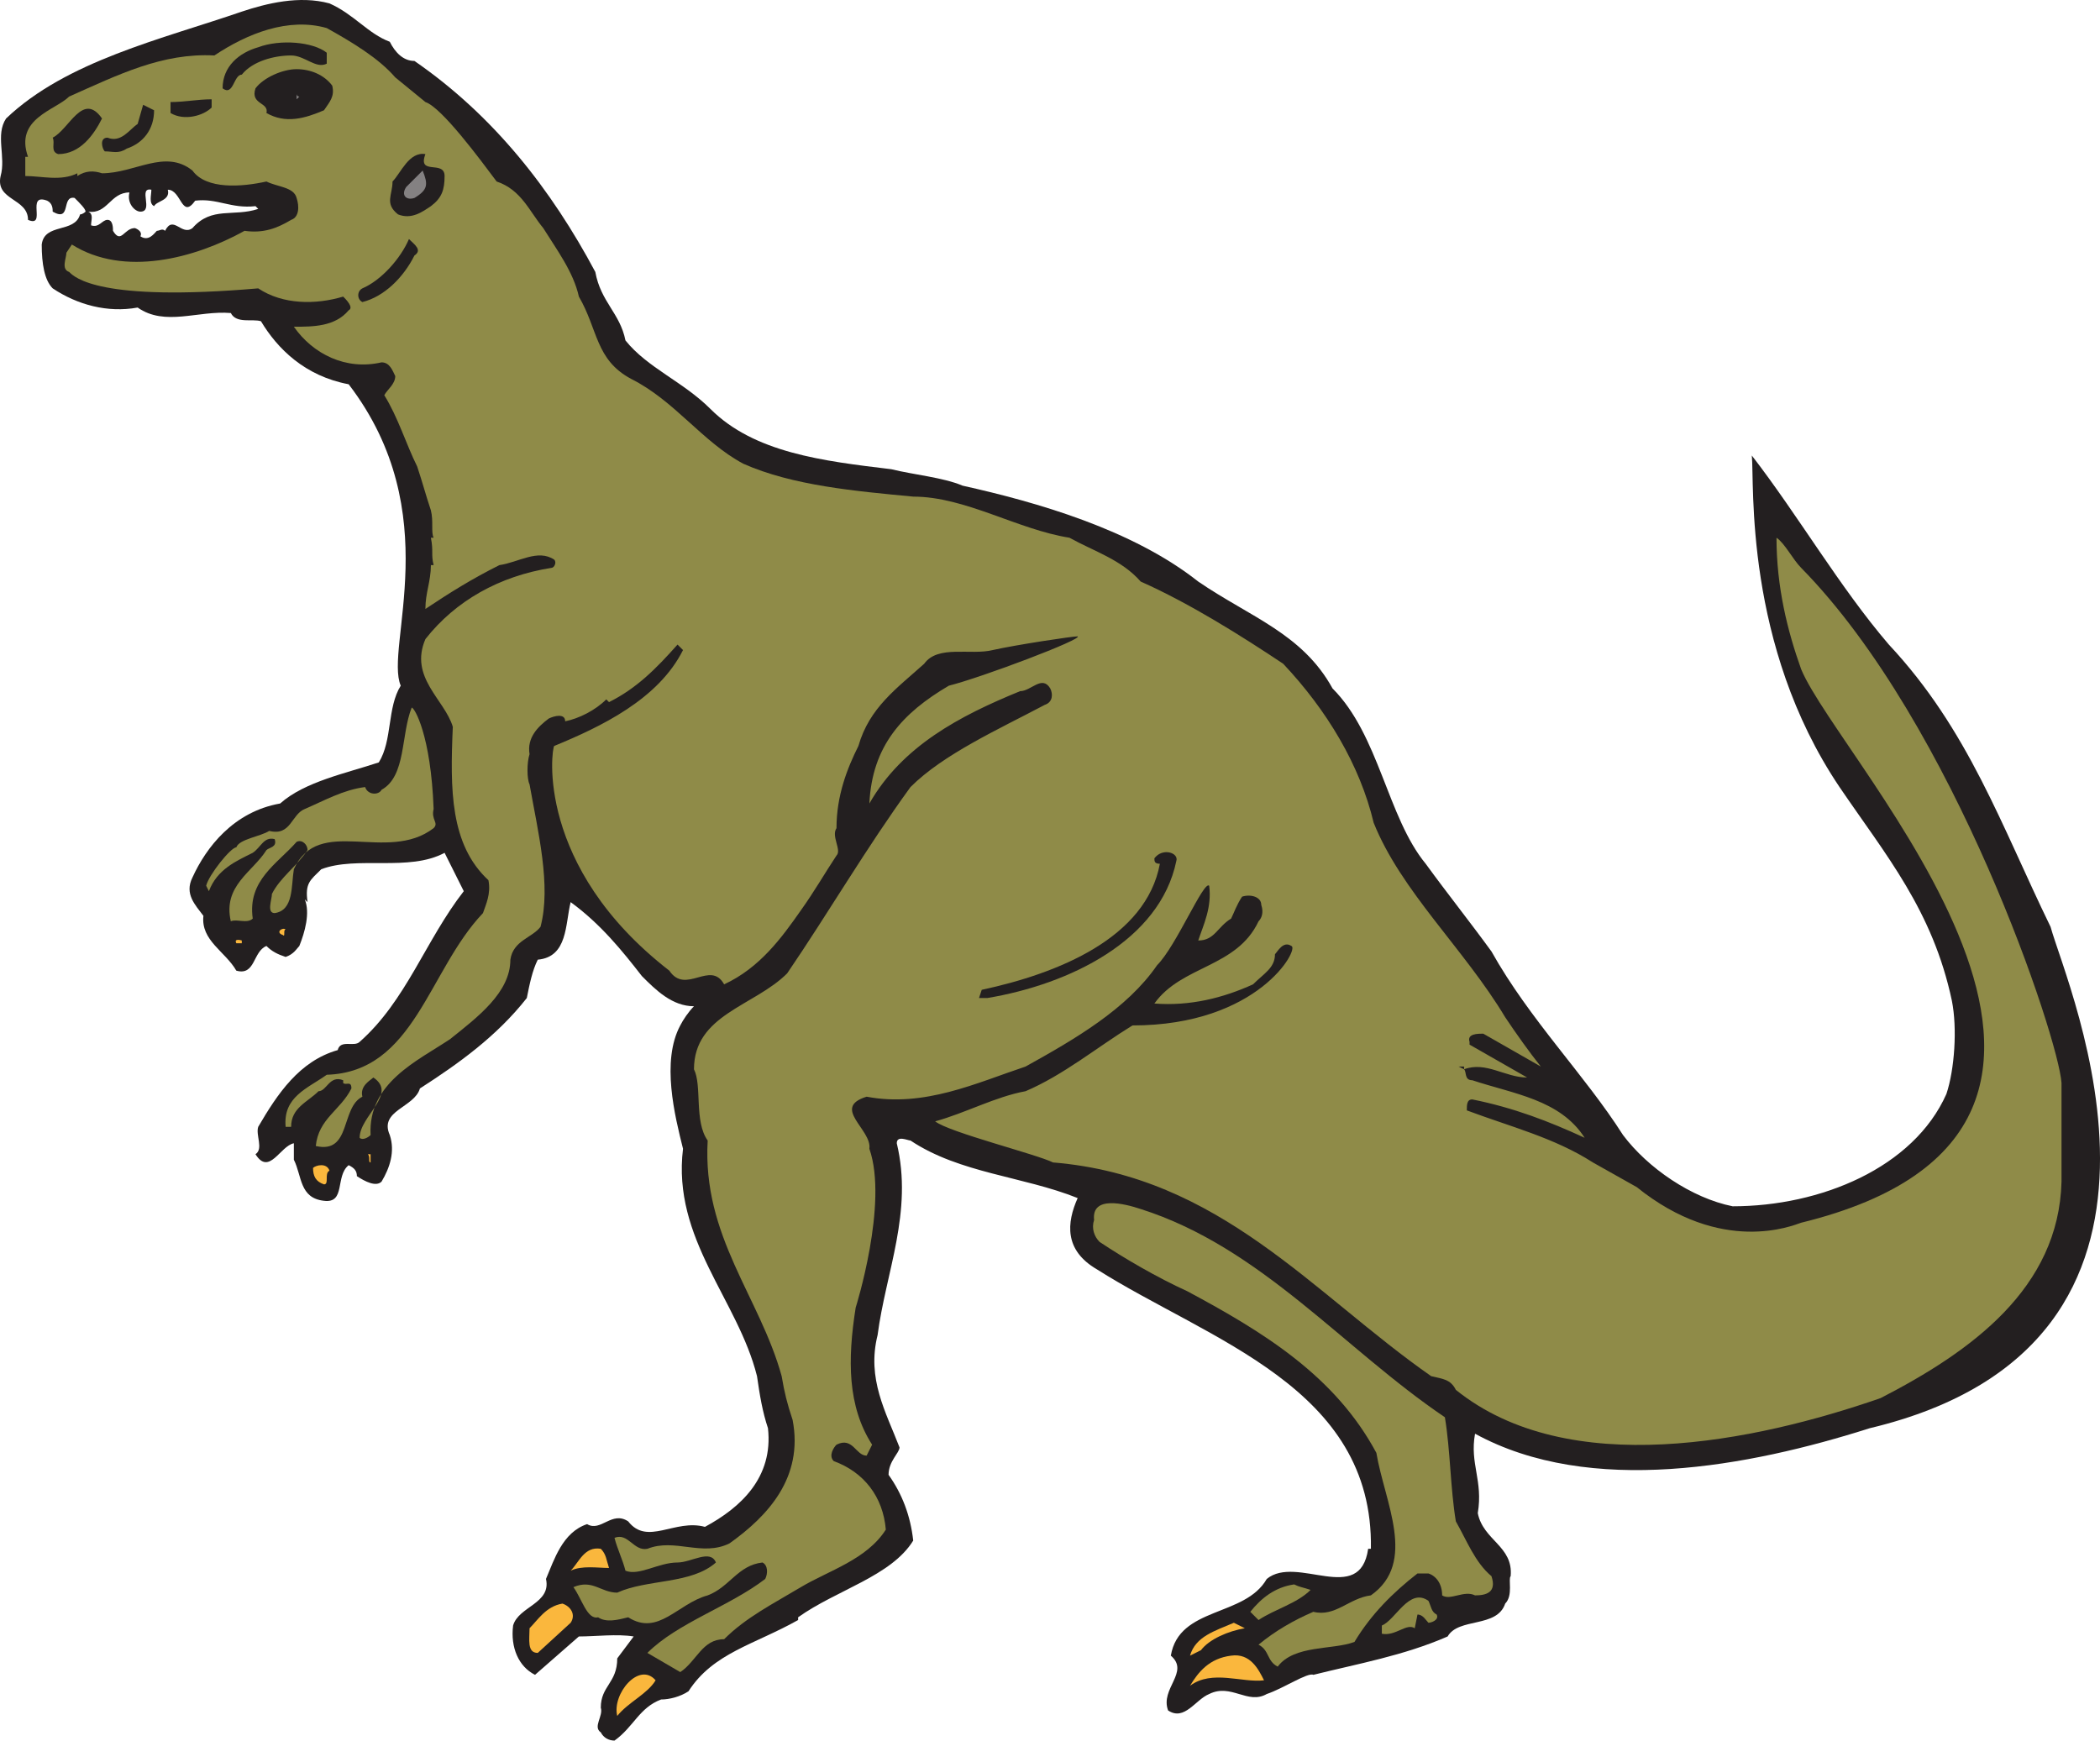 <svg xmlns="http://www.w3.org/2000/svg" width="574.702" height="476.432"><path fill="#231f20" fill-rule="evenodd" d="M561.169 253.682c-13.5-27.75-22.5-54-44.25-77.25-13.5-15.75-24.75-35.25-37.5-51.75.75 7.5-2.25 51.75 24 90.75 12.75 18.75 25.5 33.75 30.75 58.5 1.5 7.5.75 18.75-1.5 25.5-9 20.25-34.5 30.75-58.5 30.75-11.25-2.25-23.25-10.5-30-19.5-10.5-16.5-25.5-31.5-36-50.25-6-8.25-12-15.75-18-24-10.5-12.75-12.75-35.25-25.5-48-8.25-15-22.5-19.5-36.75-29.25-18-14.25-44.25-21.75-64.5-26.25-5.25-2.25-13.5-3-19.5-4.5-18.75-2.25-37.5-4.5-49.5-16.5-7.5-7.5-17.25-11.25-23.25-18.75-1.5-7.5-6.75-10.5-8.25-18.75-12-22.5-27.75-42.75-49.5-57.75-3 0-5.25-2.25-6.75-5.25-6-2.25-9.75-7.5-16.5-10.5-8.25-2.25-17.25 0-24 2.25-21.75 7.5-48 13.5-64.5 29.25-3 4.5 0 10.5-1.5 15.75-1.5 6.75 7.5 6 7.5 12 5.25 2.25-.75-7.5 5.25-5.25 1.5.75 1.5 2.25 1.5 3 5.25 3 2.25-4.5 6-3.75 1.5 1.5 3 3 3 3.75 0 0-.75.75-1.5.75-1.5 5.25-9.75 2.25-10.5 8.25 0 5.25.75 9.75 3 12 6.75 4.5 15 6.75 23.25 5.25 7.5 5.25 16.5.75 25.5 1.5 1.5 3 6 1.5 8.25 2.25 4.5 7.5 12 15 24 17.25 27 35.25 9.75 72 14.25 82.5-3.75 6-2.25 15-6 21-9 3-20.25 5.25-27 11.25-12.75 2.25-20.25 12-24 20.25-2.25 4.5.75 7.5 3 10.5-.75 6.75 6 9.75 9 15 5.25 1.5 4.5-5.25 8.25-6.75 1.5 1.5 3 2.25 5.25 3 2.25-.75 3-2.25 3.75-3 1.5-3.75 3-9 1.5-12.75l.75.75c-.75-5.25.75-6 3.75-9 9.75-3.75 24 .75 33.75-4.5l5.25 10.5c-10.5 13.5-15.75 30-28.5 41.25-1.5 1.5-5.25-.75-6 2.25-10.5 3-16.5 12-21.75 21-.75 2.25 1.5 6-.75 7.5 3.75 6 6.75-2.25 10.5-3v4.5c2.25 4.5 1.5 10.5 8.25 11.25 6 .75 3-6.75 6.75-9.75 1.5.75 2.25 1.5 2.25 3 2.25 1.5 5.25 3 6.75 1.5 2.25-3.75 3.75-8.25 2.25-12.75-3-6.75 6.75-7.5 8.25-12.75 10.5-6.75 21-14.25 29.25-24.75.75-3.75 1.5-7.5 3-10.5 8.25-.75 7.5-9.75 9-15.75 8.25 6 14.25 13.5 19.5 20.25 3.75 3.75 8.25 8.25 14.25 8.25-1.5 1.5-3 3.75-3.75 5.25-5.25 9.75-1.5 24.75.75 33.75-3 24.75 15 41.25 20.25 62.25.75 5.25 1.5 9.75 3 14.25 1.5 13.5-7.5 21.75-17.25 27-8.25-2.25-15.75 5.25-21-1.5-4.5-3-7.5 3-11.25.75-6.75 2.25-9 9.75-11.25 15 1.5 6.75-7.5 7.5-9 12.75-.75 6 1.5 11.25 6 13.5l12-10.5c4.5 0 10.5-.75 15 0l-4.5 6c0 6.75-4.5 7.5-4.5 13.5.75 2.25-2.25 5.25 0 6.75.75 1.5 2.25 2.25 3.75 2.25 5.25-3.75 6.75-9 12.75-11.25 2.25 0 5.25-.75 7.5-2.25 6.75-10.5 18-12.75 30-19.5v-.75c10.5-7.5 25.5-11.25 31.5-21-.75-6.75-3-12.75-6.75-18 0-3.75 3-6 3-7.5-3.75-9.75-9-18.75-6-30.75 2.25-17.25 9.75-33.75 5.25-52.5 0-2.25 3-.75 3.75-.75 13.5 9 30.75 9.75 45.75 15.75-3 6.75-3.75 14.25 5.25 19.5 30.75 19.5 75.75 32.25 75 76.5h-.75c-2.25 15.75-19.5 1.5-27.75 8.25-6 10.5-24 7.5-26.25 21 5.25 4.5-3 9-.75 15 4.5 3 7.5-3 11.25-4.5 6-3 10.5 3 15.75 0 4.5-1.5 11.25-6 12.75-5.25 12-3 24.75-5.25 36.75-10.5 3-5.25 13.5-2.25 15.75-9 2.25-2.25.75-6.75 1.5-7.5.75-8.25-7.5-9.75-9-17.25 1.5-9-2.25-13.5-.75-21.75 31.5 17.25 75 9 108-1.5 97.5-23.25 54-120.75 49.5-137.25m-508.5-191.25c-3 2.25-5.25-3.75-7.5.75-.75-.75-1.5 0-2.25 0-.75.75-2.25 3-4.5 1.5.75-1.5-1.5-2.25-1.5-2.25-3 0-3.75 4.5-6 .75 0-.75 0-3-1.5-3s-2.25 2.25-4.5 1.5c0-1.5.75-3-.75-3.75 5.25.75 6-5.25 11.25-5.25-.75 3 1.5 5.25 3 5.25 3.75 0-.75-6.75 3-6 0 1.5-.75 3.75.75 4.5.75-1.5 4.5-1.5 3.75-4.5 3.75 0 3.75 8.25 7.5 3 6-.75 9.75 2.25 16.5 1.5l.75.75c-6.75 2.25-12.75-.75-18 5.25"/><path fill="#8f8b48" fill-rule="evenodd" d="M116.419 27.932c4.5 1.5 15 15.75 19.5 21.75 6.75 2.25 9 8.25 12.75 12.75 3.75 6 8.25 12 9.75 18.75 5.25 9 4.5 17.25 14.25 22.5 12 6 19.5 17.25 30.75 23.25 13.5 6 30.75 7.5 46.5 9 14.25 0 28.5 9 42.75 11.25 6.75 3.75 14.25 6 19.5 12 13.5 6 27.75 15 39 22.5 12 12.75 21 27.75 24.75 43.5 7.5 18.75 24.75 34.5 36 53.25 3 4.5 6.75 9.75 9.75 13.5l-15.75-9c-1.5 0-4.5 0-3.75 2.25v.75l15.75 9c-6 0-11.25-4.5-17.25-2.25.75.75 0 3 2.25 3 11.25 3.75 24 5.25 30.75 15.75-9.75-4.5-19.5-8.25-30.75-10.5-1.5 0-1.5 1.5-1.5 3 12 4.5 24 7.5 34.5 14.25l12 6.75c23.25 18.75 42.75 10.5 45 9.75 107.25-26.25 10.5-126 0-151.5-3.75-10.5-6.75-22.5-6.75-36 2.25 1.5 4.5 6 6.75 8.25 42 42.75 70.5 129 71.25 141v27c-.75 29.25-24.75 46.5-49.5 59.25-34.5 12-85.5 22.5-116.25-2.25-1.5-3-3.75-3-6.75-3.75-32.25-22.5-57.75-54.75-103.5-58.5-4.5-2.25-28.5-8.25-32.25-11.25 8.25-2.25 16.5-6.75 24.75-8.25 10.5-4.5 19.5-12 29.25-18 34.5 0 45.75-21 43.5-21.75-2.25-1.5-3.75 1.5-4.5 2.25 0 3.75-3 5.25-6 8.25-8.25 3.75-17.25 6-27 5.25 7.5-10.5 22.5-9.75 28.5-22.5.75-.75 1.5-2.25.75-4.5 0-2.25-3-3-5.25-2.25-1.5 2.25-2.25 4.5-3 6-3.75 2.25-4.5 6-9 6 1.5-4.5 3.75-9 3-15-1.5-1.5-9 16.5-14.25 21.75-8.25 12-22.5 20.25-36 27.75-13.5 4.5-27.75 11.25-43.5 8.25-9.75 3 1.5 9 .75 14.25 5.25 15-3.75 43.5-3.75 43.5-2.25 14.25-2.25 27 4.5 37.5l-1.5 3c-3 0-3.75-5.25-8.25-3-.75.75-2.25 3-.75 4.5 8.25 3 13.5 9.75 14.25 18.75-5.25 8.25-15.75 11.25-23.25 15.75s-15 8.25-21 14.25c-6 0-7.5 6-12 9l-9-5.25c8.25-8.25 22.5-12.75 32.25-20.25.75-1.5.75-3.75-.75-4.5-6.75.75-9 6.75-15 9-8.25 2.25-13.5 11.25-21.75 6-3 .75-6 1.5-8.25 0-3 .75-4.5-5.25-6.75-8.25 5.25-2.25 7.5 1.5 12 1.5 8.25-3.75 20.25-2.25 27-8.25-1.5-3.75-6.75 0-10.5 0-5.25 0-10.5 3.75-14.25 2.25-.75-3-2.25-6-3-9 3.75-1.5 5.25 3.75 9 3 7.5-3 15 2.25 22.5-1.5 10.5-7.5 20.25-18 17.25-33.75-1.5-4.5-2.25-7.5-3-12-6-21.75-21.75-38.25-20.25-64.5-3.75-5.25-1.5-15-3.75-19.5 0-15 16.5-17.25 25.5-26.25 11.25-16.5 21.75-34.5 33.75-51 9-9 24-15.75 36.75-22.5 2.25-.75 2.25-3 1.5-4.5-2.25-3.75-5.25.75-8.25.75-16.5 6.75-32.25 15-41.25 30.75.75-15.75 9-24.75 21.75-32.25 9-2.25 36.75-12.75 35.25-13.5-1.5 0-16.5 2.25-23.25 3.75-6 1.5-15-1.5-18.75 3.75-7.5 6.75-15 12-18 22.5-3 6-6 13.5-6 22.5-1.5 2.25 1.5 6 0 7.5-3 4.5-6 9.75-9.75 15-5.25 7.5-11.25 15.75-21 20.25-3.75-6.75-10.5 3-15-3.75-36.75-28.5-32.25-60.75-31.5-61.5 12.75-5.25 28.5-12.75 35.25-26.25l-1.5-1.5c-6 6.75-11.25 12-18.75 15.75l-.75-.75c-3 3-7.5 5.25-11.25 6 0-2.25-3-1.5-4.5-.75-3 2.25-6 5.25-5.25 9.75-.75 2.25-.75 6.75 0 8.25 2.25 12.75 6 27.75 3 39-2.25 3-7.5 3.75-8.25 9 0 9-9 15.75-16.5 21.75-9 6-22.5 12-21.75 26.25-.75.75-2.25 1.5-3 .75 0-6 10.5-12 3.75-16.5-.75.75-3.75 2.25-3 5.25-6 3-3 15.75-12.75 13.5.75-7.5 6.75-9.75 9.75-15.75 0-2.25-1.5-.75-2.25-1.5v-.75c-3.75-1.5-4.5 3-6.75 3-3 3-7.5 4.5-7.5 9.75h-1.5c-.75-8.25 6-10.5 11.25-14.25 24-.75 27.75-28.5 42.75-44.25.75-2.25 2.25-5.25 1.5-9-10.5-9.75-10.5-24.75-9.75-42-2.25-7.5-12-13.5-7.5-24 8.25-10.5 20.25-17.25 34.5-19.5.75 0 1.5-1.5.75-2.25-4.5-3-9.75.75-15 1.5-7.5 3.75-13.5 7.5-20.25 12 0-4.5 1.5-7.5 1.5-12h.75c-.75-3 0-3.75-.75-7.5h.75c-.75-1.5 0-4.5-.75-7.5-1.5-4.5-2.25-7.5-3.75-12-3-6-5.25-13.5-9-19.5.75-1.5 3-3 3-5.25-.75-1.5-1.5-3.75-3.75-3.75-9.75 2.25-18.75-2.25-24-9.75 5.25 0 11.25 0 15-4.5 1.5-.75-.75-3-1.5-3.75-7.5 2.25-16.5 2.25-23.25-2.25-43.5 3.75-50.25-3-51.75-4.5-2.25-.75-.75-3.75-.75-5.25l1.5-2.25c14.25 9 33.75 3.75 47.25-3.75 5.25.75 9-.75 12.75-3 2.25-.75 2.25-3.75 1.5-6-.75-3-5.25-3-8.25-4.5-6.75 1.5-16.5 2.25-20.25-3-7.5-6-15.75.75-24.75.75-2.25-.75-4.5-.75-6.75.75v-.75c-4.5 2.25-9.75.75-14.25.75v-5.25h.75c-3.75-10.5 7.5-12.75 11.25-16.5 13.5-6 25.5-12 39.75-11.25 9-6 20.25-10.5 30.75-7.5 6.75 3.75 14.25 8.25 18.75 13.5l8.25 6.75"/><path fill="#231f20" fill-rule="evenodd" d="M89.419 14.432v3c-3 1.5-6-2.25-9.75-2.25-4.5 0-10.5 1.5-13.5 5.25-2.25 0-2.25 6-5.25 3.75 0-6 4.5-9.75 9.75-11.25 6-2.25 15-1.5 18.75 1.5"/><path fill="#231f20" fill-rule="evenodd" d="M90.919 23.432c.75 3-.75 4.5-2.25 6.75-5.25 2.25-10.5 3.75-15.75.75.75-3-4.5-2.25-3-6.75 2.25-3 7.5-5.25 11.25-5.25s7.5 1.5 9.75 4.5"/><path fill="#848182" fill-rule="evenodd" d="m81.919 26.432-.75.75v-1.5c0 .75.75.75.75.75"/><path fill="#231f20" fill-rule="evenodd" d="M57.919 29.432c-2.25 2.25-7.5 3.75-11.25 1.5v-3c3.75 0 7.5-.75 11.25-.75v2.25m-15.75.75c0 5.25-3 9-7.5 10.5-2.25 1.5-3.75.75-6 .75-.75-.75-1.5-3.75.75-3.75 3.75 1.5 6-2.25 8.25-3.75l1.5-5.25 3 1.5m-14.25 2.25c-2.25 4.5-6 9.75-12 9.75-2.25-.75-.75-3-1.5-4.5 4.5-2.25 8.25-12.75 13.5-5.25m88.5 9.75c-2.25 6 5.25 1.5 5.25 6 0 3.75-.75 6-3.75 8.25-2.25 1.5-5.25 3.75-9 2.25-3.75-3-1.5-5.25-1.5-9 2.25-2.25 4.5-8.25 9-7.5"/><path fill="#848182" fill-rule="evenodd" d="M113.419 54.182c-2.25.75-3.75-.75-2.25-3l4.5-4.5c1.5 3.75 1.5 5.25-2.25 7.5"/><path fill="#231f20" fill-rule="evenodd" d="M113.419 69.932c-3 6-8.25 11.25-14.25 12.75-1.5-.75-1.5-3 0-3.75 5.25-2.25 10.5-8.25 12.75-13.5 1.5 1.5 3.75 3 1.5 4.5"/><path fill="#8f8b48" fill-rule="evenodd" d="M118.669 221.432c-.75 3 1.5 3.75 0 5.25-12.75 9.75-31.5-3.75-38.25 11.25-.75 4.5 0 11.25-5.25 12-2.25 0-.75-3.75-.75-5.25 2.25-4.5 6.75-7.5 9.75-12 0-1.5-1.5-3-3-2.25-5.25 6-13.5 10.5-12 21-1.5 1.5-4.5 0-6 .75-2.25-9.75 6-13.5 9.75-19.5.75-.75 3-.75 2.25-3-3-.75-3.75 2.25-6 3.75-4.5 2.25-9.75 4.5-12 10.5l-.75-1.5c.75-3 6.75-10.5 8.25-10.5.75-2.25 6.75-3 9-4.5 6 1.5 6-4.5 9.75-6 5.25-2.25 10.5-5.25 16.5-6 .75 2.25 3.75 2.25 4.5.75 6.75-3.75 5.25-15 8.25-22.5.75 0 5.25 7.5 6 27.75"/><path fill="#231f20" fill-rule="evenodd" d="M321.919 235.682c-4.5 21.75-29.25 33.75-51.75 37.5h-2.25l.75-2.25c21-4.5 45-14.25 48.75-34.5-1.5 0-1.5-.75-1.5-1.5 2.25-3 6.75-1.5 6 .75"/><path fill="#fab73d" fill-rule="evenodd" d="M78.169 254.432c-.75 0 0 2.25-.75 1.5-2.25-.75 0-2.25.75-1.5m-12 3.75h-1.5c-.75-1.5 1.5-.75 1.5-.75v.75"/><path fill="#231f20" fill-rule="evenodd" d="m400.669 292.682-1.5-.75h1.5zm0 0"/><path fill="#fab73d" fill-rule="evenodd" d="M101.419 318.182c-.75 0 0-1.5-.75-2.25h.75v2.25m-11.25 2.25c-1.5.75 0 3.75-1.5 3.75-2.25-.75-3-2.25-3-4.5.75-.75 3.75-1.5 4.5.75"/><path fill="#8f8b48" fill-rule="evenodd" d="M395.419 387.932c1.5 9 1.5 19.5 3 28.5 3 5.25 5.25 11.25 9.75 15 1.5 4.5-1.5 5.25-4.5 5.25-3-1.5-6.75 1.5-9 0 0-3-1.5-5.25-3.75-6h-3c-6.75 5.25-12.75 11.25-17.25 18.75-6 2.25-16.5.75-21 6.75-3-1.5-2.25-4.5-5.25-6 4.5-3.75 9.75-6.75 15-9 6 1.5 9.75-3.75 15.75-4.5 12.75-9 3.75-25.5 1.5-39-11.25-21-30.75-33-51.75-44.25-8.25-3.75-17.25-9-24-13.5-1.5-1.5-2.25-3.75-1.5-6-.75-6.75 8.25-4.5 12.75-3 33 10.5 55.5 38.25 83.25 57"/><path fill="#fab73d" fill-rule="evenodd" d="M166.669 429.182c-3 0-7.5-.75-10.5.75 2.25-2.25 3.75-6.75 8.25-6 1.5 1.5 1.5 3 2.25 5.25"/><path fill="#8f8b48" fill-rule="evenodd" d="M358.669 435.182c-3.75 3.75-9.75 5.25-14.25 8.25l-2.25-2.25c3-3.75 6.75-6.75 12-7.5 1.5.75 2.25.75 4.5 1.5m34.5 6.75c.75 1.5-1.5 2.25-2.25 2.25-.75-.75-1.5-2.25-3-2.25l-.75 3.75c-2.25-1.5-5.25 2.25-9 1.5v-2.25c3.75-1.5 7.5-10.5 12.75-6.75.75 1.5.75 3 2.25 3.75"/><path fill="#fab73d" fill-rule="evenodd" d="m156.169 444.182-9 8.25c-3 0-2.25-3.75-2.25-6.75 2.25-2.25 4.5-6 9-6.75 2.25.75 3.75 3 2.25 5.25m184.5 1.5c-4.5.75-9.75 3-12 6l-3 1.5c1.5-5.25 6.75-6.75 12-9l3 1.5m5.25 14.25c-6 .75-14.25-3-20.25 1.5 2.25-3.75 5.25-7.5 11.25-8.25 5.25-.75 7.5 3.75 9 6.75m-166.5 0c-2.25 3.75-7.5 6-10.5 9.75-1.5-6 6-15 10.5-9.75"/></svg>
